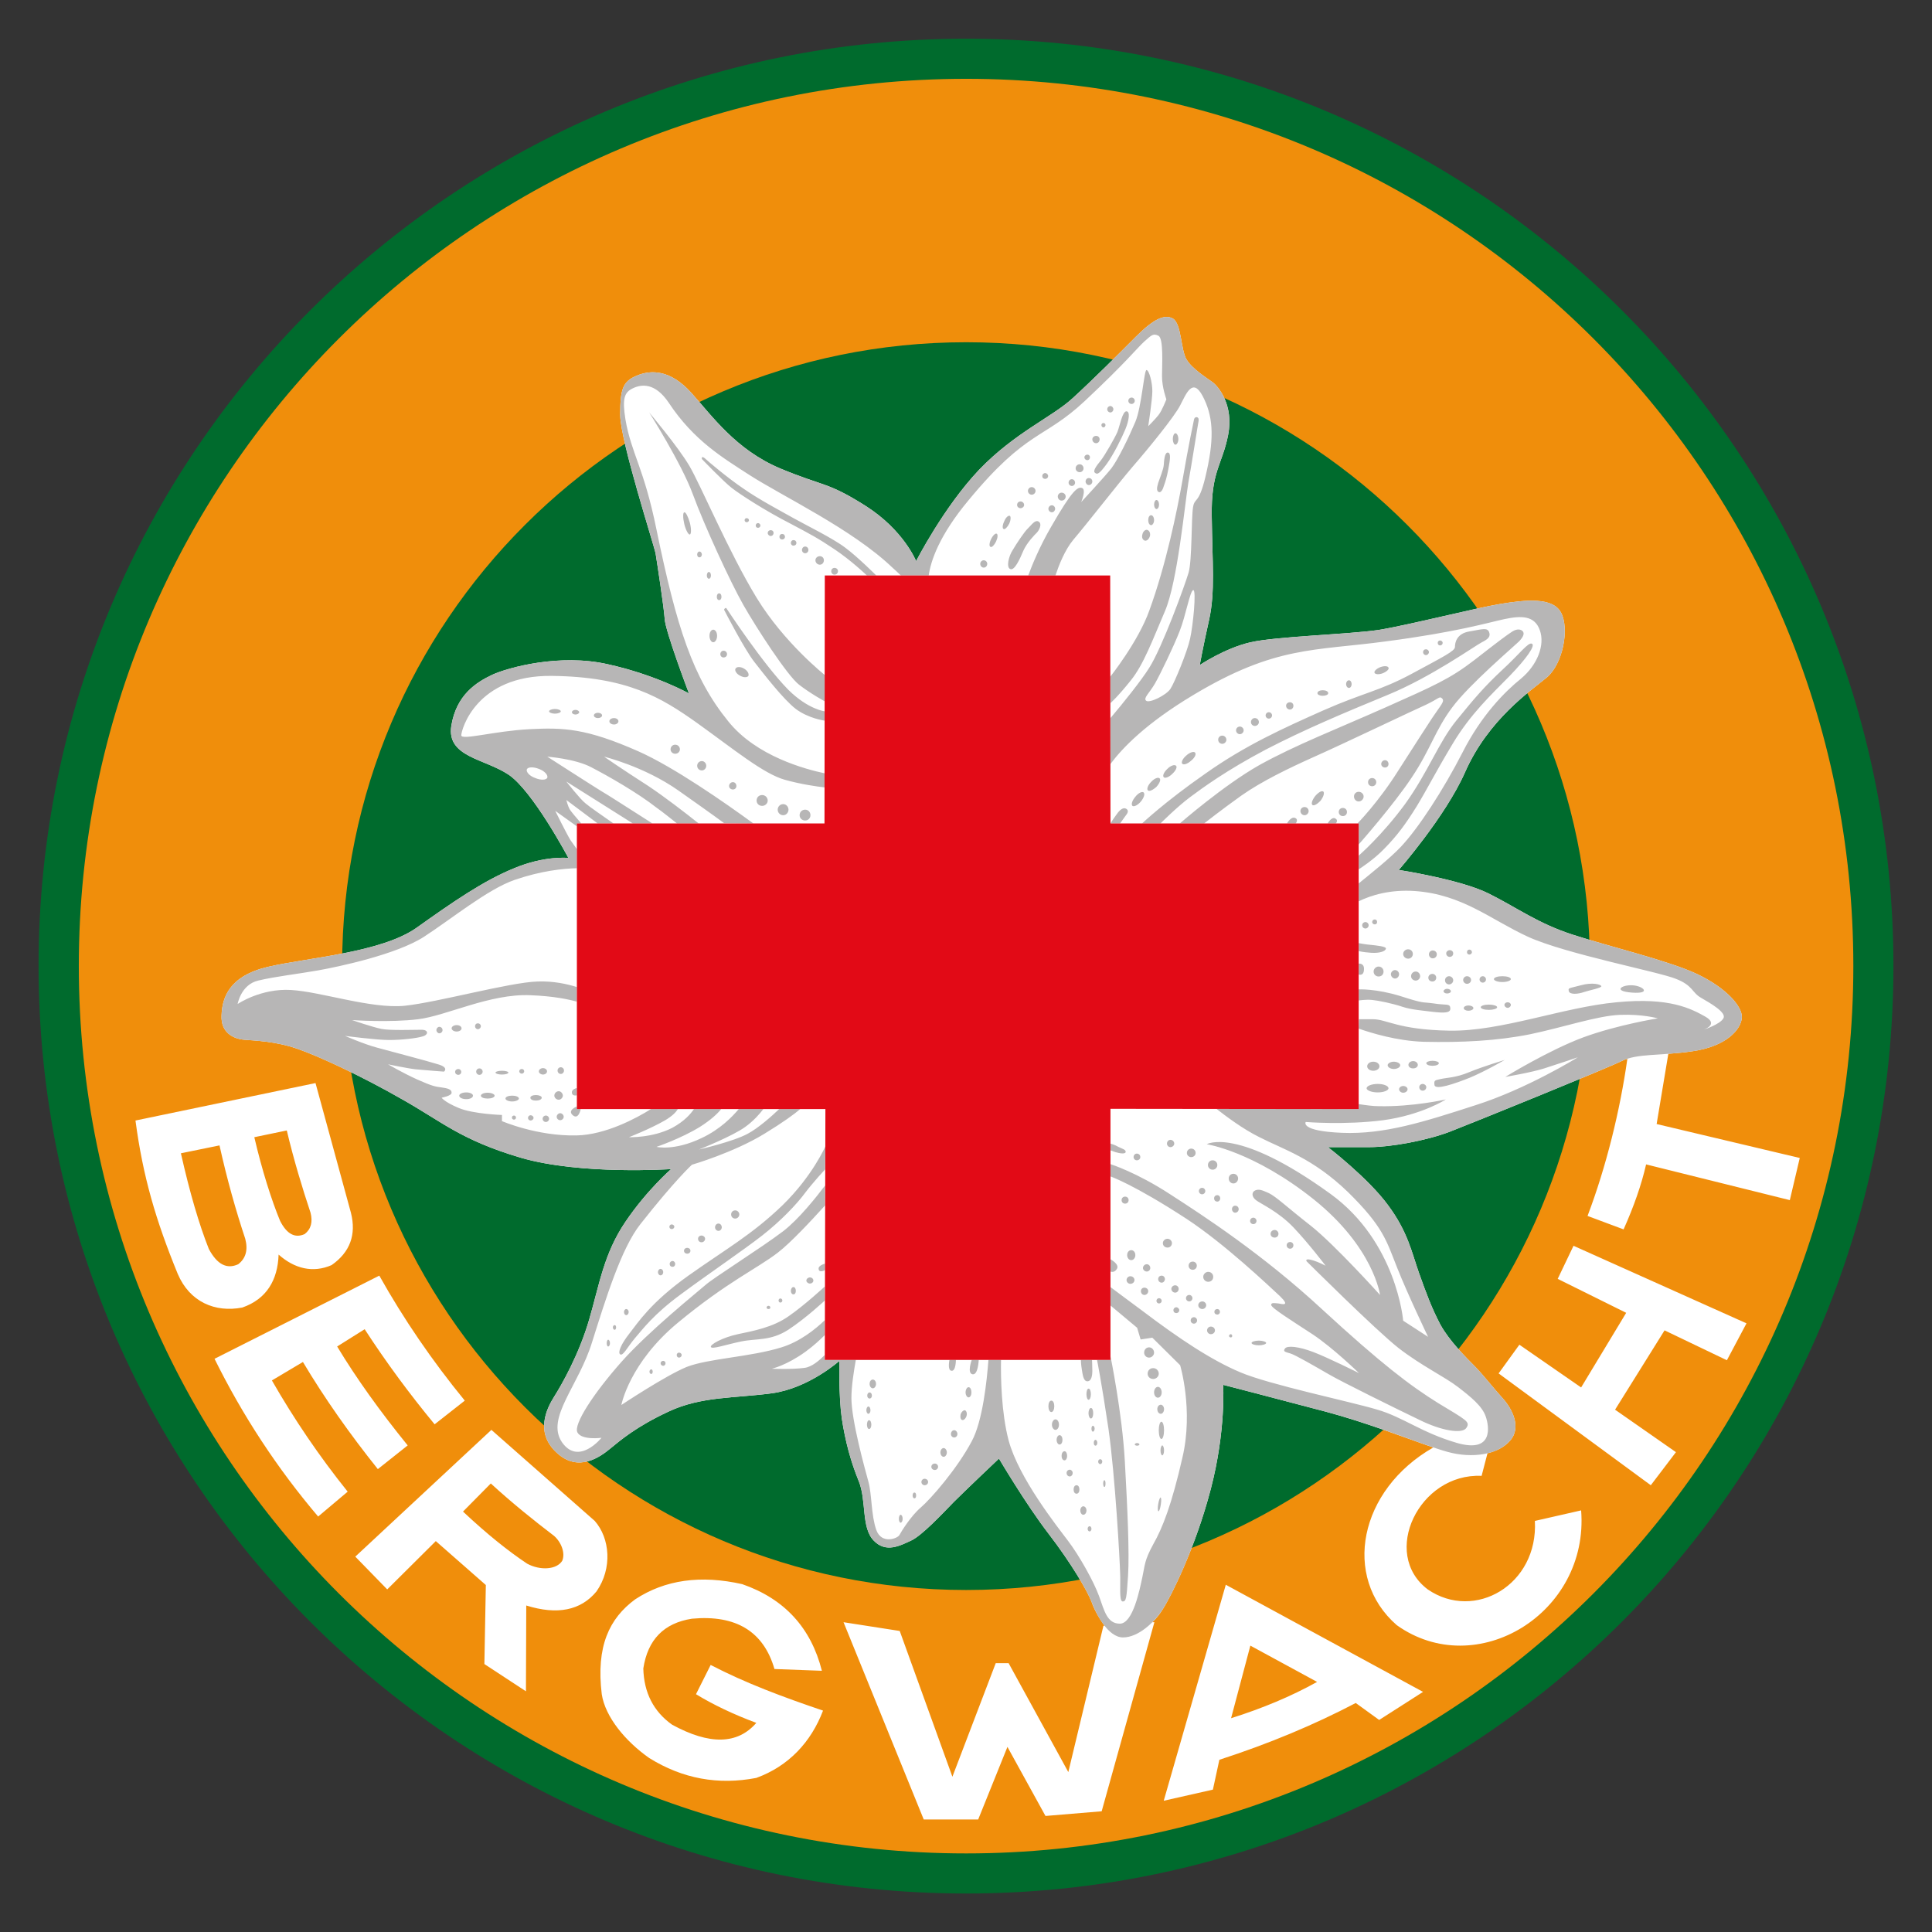 <svg width="49" height="49" viewBox="0 0 49 49" fill="none" xmlns="http://www.w3.org/2000/svg">
<rect x="0" y="0" width="49" height="49" fill="#333333" stroke="none"/>
<g clip-path="url(#clip0_3_225)">
<path d="M0.978 24.499C0.978 11.508 11.513 0.982 24.504 0.982C37.495 0.982 48.022 11.508 48.022 24.499C48.022 37.49 37.495 48.024 24.504 48.024C11.513 48.024 0.978 37.49 0.978 24.499Z" fill="#006B2D"/>
<path fill-rule="evenodd" clip-rule="evenodd" d="M1.999 24.499C1.999 12.072 12.077 1.999 24.504 1.999C36.931 1.999 47.005 12.072 47.005 24.499C47.005 36.926 36.931 47.007 24.504 47.007C12.077 47.007 1.999 36.926 1.999 24.499ZM8.677 24.499C8.677 15.762 15.767 8.68 24.504 8.68C33.242 8.68 40.324 15.762 40.324 24.499C40.324 33.237 33.242 40.326 24.504 40.326C15.767 40.326 8.677 33.237 8.677 24.499Z" fill="#F08E0B"/>
<path fill-rule="evenodd" clip-rule="evenodd" d="M42.313 26.726L42.016 28.508L45.646 29.369L45.394 30.438L41.749 29.532C41.63 30.052 41.437 30.601 41.178 31.18L40.264 30.839C40.739 29.584 41.088 28.166 41.274 26.852C41.222 26.867 41.17 26.89 41.126 26.912C40.717 27.112 37.369 28.471 36.775 28.701C36.174 28.931 35.268 29.094 34.734 29.094H33.68C33.68 29.094 34.704 29.881 35.202 30.564C35.706 31.24 35.803 31.759 35.989 32.286C36.174 32.806 36.315 33.185 36.53 33.593C36.753 34.001 37.184 34.432 37.392 34.64C37.599 34.847 37.882 35.211 38.112 35.464C38.342 35.716 38.602 36.199 38.297 36.54C38.163 36.696 37.963 36.8 37.726 36.859L37.577 37.431C35.989 37.357 35.009 39.406 36.211 40.311C37.399 41.128 39.017 40.193 38.928 38.574L40.101 38.307C40.309 40.92 37.444 42.657 35.424 41.217C34.029 39.999 34.467 37.787 36.352 36.711C35.677 36.481 34.66 36.08 33.605 35.798C32.343 35.464 31.022 35.122 31.022 35.122C31.022 35.122 31.096 36.273 30.71 37.758C30.324 39.242 29.708 40.475 29.493 40.809C29.426 40.92 29.337 41.039 29.226 41.143H29.278L27.941 45.938L26.516 46.057L25.551 44.305L24.809 46.146H23.428L21.394 41.143L22.819 41.365L24.155 45.062L25.254 42.182H25.581L27.095 44.944L27.986 41.232H28.016C27.867 41.039 27.741 40.794 27.689 40.638C27.585 40.356 27.162 39.636 26.59 38.893C26.019 38.151 25.336 36.993 25.336 36.993C25.336 36.993 24.497 37.787 24.192 38.092C23.896 38.396 23.383 38.945 23.109 39.072C22.834 39.198 22.47 39.398 22.159 39.072C21.839 38.745 21.98 38.054 21.78 37.565C21.579 37.075 21.438 36.555 21.349 35.968C21.268 35.382 21.29 34.514 21.29 34.514C21.29 34.514 20.511 35.211 19.575 35.337C18.632 35.464 17.786 35.412 16.962 35.798C16.131 36.184 15.73 36.533 15.477 36.74C15.225 36.948 14.668 37.357 14.119 36.844C13.562 36.332 13.866 35.724 14.052 35.427C14.245 35.122 14.683 34.358 14.943 33.467C15.203 32.576 15.314 31.797 15.863 30.987C16.405 30.186 17.021 29.651 17.021 29.651C17.021 29.651 14.735 29.807 13.206 29.362C11.677 28.909 11.209 28.448 10.192 27.877C9.182 27.298 8.084 26.786 7.542 26.6C6.992 26.407 6.45 26.392 6.191 26.37C5.931 26.348 5.597 26.199 5.619 25.754C5.634 25.301 5.812 24.752 6.799 24.521C7.779 24.291 9.672 24.165 10.57 23.527C11.469 22.888 12.255 22.339 13.042 22.02C13.822 21.693 14.416 21.76 14.416 21.76C14.416 21.76 13.51 20.052 12.894 19.644C12.278 19.236 11.328 19.199 11.446 18.412C11.573 17.625 12.077 17.306 12.486 17.113C12.894 16.927 14.2 16.571 15.411 16.846C16.628 17.113 17.474 17.588 17.474 17.588C17.474 17.588 16.873 16.007 16.858 15.695C16.836 15.383 16.665 14.27 16.628 14.04C16.583 13.809 15.73 11.174 15.73 10.521C15.73 9.86 15.796 9.674 16.153 9.526C16.509 9.378 16.999 9.37 17.534 9.964C18.068 10.558 18.662 11.404 19.783 11.879C20.904 12.347 20.978 12.213 21.951 12.829C22.923 13.446 23.235 14.232 23.235 14.232C23.235 14.232 23.925 12.874 24.831 11.916C25.744 10.966 26.694 10.573 27.206 10.098C27.719 9.63 28.387 8.962 28.817 8.531C29.248 8.101 29.53 7.96 29.745 8.078C29.968 8.205 29.946 8.88 30.094 9.118C30.235 9.355 30.606 9.585 30.747 9.689C30.896 9.793 31.297 10.268 31.148 11.033C31 11.79 30.71 11.946 30.733 13.111C30.747 14.27 30.822 15.012 30.666 15.717C30.51 16.415 30.428 16.868 30.428 16.868C30.428 16.868 31.067 16.437 31.72 16.289C32.381 16.14 34.222 16.088 34.964 15.977C35.706 15.858 37.421 15.42 38.06 15.316C38.698 15.212 39.388 15.138 39.596 15.546C39.804 15.955 39.641 16.831 39.233 17.18C38.824 17.521 37.748 18.241 37.154 19.592C36.657 20.713 35.476 22.064 35.476 22.064C35.476 22.064 37.028 22.302 37.748 22.658C38.468 23.015 39.002 23.423 39.908 23.712C40.821 24.009 42.328 24.366 43.048 24.707C43.768 25.049 44.199 25.524 44.177 25.813C44.154 26.11 43.791 26.533 42.944 26.659C42.714 26.697 42.499 26.711 42.313 26.726ZM41.868 37.669L38.008 34.833L38.535 34.105L40.101 35.189L41.244 33.296L39.507 32.435L39.908 31.596L44.295 33.563L43.798 34.499L42.217 33.741L40.962 35.753L42.506 36.83L41.868 37.669ZM6.45 28.842L7.274 28.671C7.445 29.399 7.675 30.156 7.876 30.757C7.935 30.987 7.891 31.173 7.727 31.299C7.482 31.41 7.274 31.299 7.104 30.965C6.888 30.445 6.643 29.673 6.45 28.842ZM4.588 29.25L5.567 29.05C5.76 29.918 5.983 30.705 6.22 31.418C6.294 31.7 6.235 31.915 6.042 32.064C5.753 32.197 5.508 32.071 5.297 31.678C5.049 31.054 4.812 30.245 4.588 29.25ZM3.436 28.419L8.002 27.469L8.9 30.757C9.041 31.314 8.878 31.759 8.41 32.086C7.935 32.294 7.467 32.175 7.066 31.819C7.044 32.465 6.762 32.947 6.146 33.162C5.456 33.296 4.811 33.021 4.508 32.309C3.951 30.95 3.624 29.837 3.436 28.419ZM20.845 42.375C20.57 41.284 19.894 40.549 18.825 40.178C17.771 39.94 16.866 40.066 16.108 40.564C15.455 41.046 15.114 41.751 15.262 42.969C15.351 43.548 15.863 44.164 16.465 44.587C17.311 45.114 18.217 45.278 19.182 45.092C19.998 44.795 20.57 44.186 20.874 43.385C19.865 43.043 18.907 42.687 18.024 42.227L17.652 42.969C18.09 43.236 18.603 43.481 19.182 43.696C18.706 44.246 17.994 44.261 17.044 43.741C16.576 43.407 16.331 42.932 16.316 42.316C16.427 41.588 16.836 41.165 17.549 41.054C18.669 40.95 19.367 41.38 19.642 42.33L20.845 42.375ZM12.463 36.265L15.084 38.574C15.47 39.012 15.537 39.777 15.128 40.363C14.728 40.846 14.134 40.965 13.347 40.719L13.339 42.895L12.285 42.204L12.322 40.2L11.053 39.086L9.821 40.311L9.011 39.48L12.463 36.265ZM11.743 38.337L12.448 37.624C12.998 38.129 13.547 38.567 14.052 38.953C14.238 39.116 14.341 39.391 14.26 39.584C14.119 39.814 13.696 39.836 13.369 39.658C12.901 39.346 12.367 38.923 11.743 38.337ZM36.092 42.91L34.979 43.622L34.385 43.192C33.338 43.741 32.188 44.223 30.926 44.632L30.762 45.389L29.515 45.671L31.089 40.193L36.092 42.91ZM33.405 42.657L31.712 41.737L31.223 43.578C32.024 43.325 32.752 43.021 33.405 42.657ZM5.441 34.462L9.62 32.353C10.236 33.452 10.956 34.506 11.788 35.523L11.023 36.124C10.392 35.36 9.798 34.558 9.249 33.712L8.551 34.15C9.034 34.952 9.635 35.79 10.34 36.659L9.583 37.26C8.87 36.369 8.232 35.464 7.683 34.543L6.896 35.011C7.453 35.983 8.091 36.926 8.818 37.832L8.069 38.463C7.029 37.238 6.153 35.902 5.441 34.462Z" fill="white"/>
<path fill-rule="evenodd" clip-rule="evenodd" d="M30.54 20.884C30.54 20.884 30.963 20.55 31.482 20.179C32.01 19.808 32.692 19.481 33.338 19.191C33.992 18.902 35.87 18.004 36.174 17.87C36.501 17.714 36.508 17.647 36.575 17.714C36.649 17.788 36.545 17.877 36.322 18.212C36.1 18.553 35.974 18.746 35.461 19.548C34.957 20.349 34.429 20.884 34.429 20.884H34.459V21.418C34.459 21.418 35.35 20.409 35.81 19.711C36.278 19.013 36.404 18.508 36.835 17.937C37.258 17.365 38.408 16.385 38.527 16.267C38.639 16.148 38.676 16.059 38.609 15.999C38.535 15.94 38.431 15.962 38.327 16.036C38.223 16.103 38 16.267 37.392 16.742C36.775 17.217 36.367 17.395 35.15 17.937C33.932 18.479 32.841 18.902 31.935 19.407C31.03 19.919 29.924 20.884 29.924 20.884H30.54ZM34.593 24.596C34.608 24.418 34.459 24.44 34.459 24.44V24.715C34.459 24.715 34.585 24.766 34.593 24.596ZM34.778 24.165C35.001 24.18 35.142 24.121 35.15 24.061C35.164 24.002 34.905 23.98 34.778 23.965C34.652 23.957 34.459 23.92 34.459 23.92V24.121C34.459 24.121 34.556 24.15 34.778 24.165ZM35.112 21.522C35.432 21.196 35.647 20.906 35.929 20.453C36.204 20 36.389 19.622 36.842 18.865C37.295 18.108 37.83 17.61 38.282 17.15C38.735 16.682 38.943 16.37 38.854 16.326C38.757 16.281 38.55 16.578 38.097 16.994C37.644 17.417 37.392 17.714 36.939 18.271C36.486 18.828 36.226 19.57 35.64 20.387C35.046 21.196 34.459 21.701 34.459 21.701V22.049C34.459 22.049 34.845 21.805 35.112 21.522ZM33.865 20.758C33.769 20.706 33.672 20.884 33.672 20.884H33.88C33.88 20.884 33.954 20.802 33.865 20.758ZM32.841 20.743C32.737 20.706 32.641 20.884 32.641 20.884H32.863C32.863 20.884 32.945 20.78 32.841 20.743ZM30.176 20.223C30.503 19.978 31.104 19.54 32.099 19.013C33.101 18.494 34.096 18.078 35.194 17.625C36.3 17.172 37.421 16.37 37.584 16.289C37.748 16.207 37.815 16.14 37.763 16.021C37.711 15.918 37.607 15.955 37.273 16.014C36.939 16.066 36.901 16.304 36.901 16.408C36.901 16.512 36.612 16.652 35.803 17.09C34.986 17.529 34.585 17.566 33.561 18.018C32.544 18.471 31.586 18.902 30.569 19.622C29.545 20.335 28.966 20.884 28.966 20.884H29.433C29.433 20.884 29.849 20.468 30.176 20.223ZM28.535 20.706C28.61 20.617 28.632 20.557 28.565 20.513C28.491 20.468 28.402 20.535 28.32 20.654C28.238 20.765 28.164 20.884 28.164 20.884H28.409C28.409 20.884 28.468 20.802 28.535 20.706ZM21.438 13.891C21.127 13.653 20.429 13.312 20.139 13.149C19.85 12.985 19.256 12.674 18.855 12.392C18.447 12.117 17.934 11.679 17.905 11.649C17.883 11.627 17.831 11.582 17.808 11.597C17.786 11.619 17.808 11.649 17.808 11.649C17.808 11.649 18.343 12.206 18.551 12.369C18.759 12.533 19.397 12.948 20.05 13.282C20.555 13.55 20.741 13.646 21.171 13.935C21.602 14.225 21.988 14.596 21.988 14.596H22.225C22.225 14.596 21.75 14.121 21.438 13.891ZM20.919 17.788V17.12C20.919 17.12 19.887 16.304 19.189 15.16C18.491 14.017 17.771 12.302 17.482 11.812C17.192 11.322 16.465 10.461 16.465 10.461C16.465 10.461 17.281 11.746 17.571 12.533C17.86 13.319 18.521 14.759 18.855 15.346C19.189 15.932 19.968 17.135 20.265 17.365C20.562 17.595 20.919 17.788 20.919 17.788ZM20.919 18.278V18.041C20.919 18.041 20.503 17.996 19.998 17.499C19.352 16.846 18.424 15.428 18.424 15.428C18.424 15.428 18.41 15.405 18.38 15.435C18.358 15.457 18.365 15.472 18.38 15.495C18.395 15.524 18.885 16.474 19.13 16.786C19.375 17.098 19.865 17.736 20.184 17.981C20.511 18.226 20.919 18.278 20.919 18.278ZM14.631 27.78V27.595C14.631 27.595 14.49 27.625 14.505 27.714C14.512 27.81 14.631 27.78 14.631 27.78ZM14.527 28.285C14.676 28.411 14.728 28.129 14.728 28.129H14.631V28.062C14.631 28.062 14.379 28.159 14.527 28.285ZM19.842 30.572C19.07 31.314 18.424 31.67 17.459 32.353C16.502 33.036 16.183 33.541 15.967 33.816C15.745 34.098 15.663 34.306 15.73 34.35C15.804 34.395 15.908 34.172 16.101 33.942C16.301 33.712 16.569 33.341 17.266 32.828C17.957 32.316 18.855 31.707 19.33 31.336C19.805 30.965 20.213 30.535 20.421 30.252C20.629 29.978 20.926 29.659 20.926 29.659L20.934 29.072C20.934 29.072 20.607 29.829 19.842 30.572ZM20.763 32.19C20.778 32.294 20.926 32.212 20.926 32.212V32.049C20.926 32.049 20.741 32.093 20.763 32.19ZM19.998 33.385C19.597 33.667 19.1 33.756 18.714 33.838C18.328 33.92 17.994 34.105 18.031 34.165C18.068 34.224 18.402 34.105 18.796 34.023C19.189 33.942 19.538 34.016 19.991 33.727C20.444 33.43 20.919 32.984 20.919 32.984V32.628C20.919 32.628 20.407 33.103 19.998 33.385ZM24.133 34.766C24.244 34.781 24.244 34.491 24.244 34.491H24.081C24.081 34.491 24.022 34.758 24.133 34.766ZM24.668 34.855C24.809 34.877 24.823 34.491 24.823 34.491H24.645C24.645 34.491 24.519 34.833 24.668 34.855ZM27.437 34.729C27.459 34.855 27.474 35.033 27.578 35.033C27.682 35.033 27.704 34.885 27.704 34.766C27.704 34.654 27.696 34.491 27.696 34.491H27.414C27.414 34.491 27.414 34.595 27.437 34.729ZM28.112 36.228C28.283 37.423 28.402 39.591 28.409 39.895C28.424 40.193 28.379 40.601 28.468 40.616C28.565 40.623 28.572 40.541 28.61 39.962C28.647 39.383 28.595 38.255 28.528 37.052C28.461 35.842 28.164 34.395 28.164 34.395V34.491H27.823C27.823 34.491 27.934 35.033 28.112 36.228ZM30.094 30.913C31.067 31.552 32.18 32.613 32.462 32.873C32.737 33.14 32.514 33.073 32.425 33.059C32.329 33.051 32.24 33.029 32.24 33.096C32.24 33.17 32.752 33.489 33.286 33.838C33.813 34.187 34.467 34.825 34.467 34.825C34.467 34.825 33.68 34.432 33.309 34.291C32.937 34.15 32.648 34.12 32.589 34.202C32.529 34.283 32.611 34.291 32.73 34.328C32.841 34.358 33.353 34.654 33.687 34.847C34.029 35.048 35.417 35.731 35.989 36.006C36.553 36.288 37.087 36.377 37.191 36.214C37.295 36.058 37.191 36.02 36.471 35.583C35.766 35.145 35.023 34.58 33.524 33.2C32.032 31.819 30.54 30.846 29.678 30.29C28.825 29.733 28.164 29.525 28.164 29.525V29.837C28.164 29.837 28.75 30.037 30.094 30.913ZM28.29 29.221C28.416 29.258 28.55 29.273 28.55 29.213C28.55 29.154 28.468 29.139 28.364 29.087C28.261 29.027 28.164 29.005 28.164 29.005V29.176C28.164 29.176 28.172 29.176 28.29 29.221ZM28.676 17.261C29.003 16.86 29.233 16.229 29.545 15.502C29.864 14.767 30.05 12.777 30.139 12.243C30.235 11.709 30.391 10.699 30.399 10.677C30.399 10.654 30.413 10.595 30.354 10.58C30.287 10.573 30.28 10.654 30.28 10.654C30.28 10.654 30.139 11.315 29.99 12.184C29.849 12.978 29.575 14.314 29.151 15.48C28.869 16.274 28.157 17.165 28.157 17.165L28.164 17.833C28.164 17.833 28.35 17.67 28.676 17.261ZM28.327 32.182C28.402 32.064 28.164 31.938 28.164 31.938V32.249C28.164 32.249 28.261 32.294 28.327 32.182ZM20.28 20.676C20.28 20.594 20.34 20.535 20.421 20.535C20.496 20.535 20.555 20.594 20.555 20.676C20.555 20.75 20.496 20.81 20.421 20.81C20.34 20.81 20.28 20.75 20.28 20.676ZM19.724 20.535C19.724 20.461 19.783 20.394 19.865 20.394C19.939 20.394 19.998 20.461 19.998 20.535C19.998 20.609 19.939 20.676 19.865 20.676C19.783 20.676 19.724 20.609 19.724 20.535ZM19.189 20.305C19.189 20.223 19.248 20.164 19.33 20.164C19.404 20.164 19.471 20.223 19.471 20.305C19.471 20.379 19.404 20.439 19.33 20.439C19.248 20.439 19.189 20.379 19.189 20.305ZM18.491 19.934C18.491 19.882 18.536 19.837 18.588 19.837C18.64 19.837 18.677 19.882 18.677 19.934C18.677 19.986 18.64 20.023 18.588 20.023C18.536 20.023 18.491 19.986 18.491 19.934ZM17.682 19.422C17.682 19.355 17.734 19.303 17.801 19.303C17.86 19.303 17.912 19.355 17.912 19.422C17.912 19.488 17.86 19.54 17.801 19.54C17.734 19.54 17.682 19.488 17.682 19.422ZM17.007 19.006C17.007 18.939 17.058 18.887 17.125 18.887C17.192 18.887 17.244 18.939 17.244 19.006C17.244 19.065 17.192 19.117 17.125 19.117C17.058 19.117 17.007 19.065 17.007 19.006ZM15.455 18.293C15.455 18.249 15.507 18.212 15.574 18.212C15.633 18.212 15.685 18.249 15.685 18.293C15.685 18.338 15.633 18.375 15.574 18.375C15.507 18.375 15.455 18.338 15.455 18.293ZM15.062 18.145C15.062 18.108 15.106 18.078 15.165 18.078C15.225 18.078 15.27 18.108 15.27 18.145C15.27 18.182 15.225 18.212 15.165 18.212C15.106 18.212 15.062 18.182 15.062 18.145ZM14.505 18.063C14.505 18.033 14.542 18.004 14.594 18.004C14.646 18.004 14.69 18.033 14.69 18.063C14.69 18.093 14.646 18.122 14.594 18.122C14.542 18.122 14.505 18.093 14.505 18.063ZM13.926 18.041C13.926 18.011 13.993 17.981 14.074 17.981C14.156 17.981 14.223 18.011 14.223 18.041C14.223 18.07 14.156 18.1 14.074 18.1C13.993 18.1 13.926 18.07 13.926 18.041ZM13.362 19.511C13.391 19.451 13.525 19.444 13.673 19.503C13.815 19.555 13.903 19.659 13.881 19.726C13.852 19.785 13.718 19.793 13.577 19.733C13.428 19.681 13.339 19.577 13.362 19.511ZM14.416 21.76C14.416 21.76 13.51 20.052 12.894 19.644C12.278 19.236 11.328 19.199 11.446 18.412C11.573 17.625 12.077 17.306 12.486 17.113C12.894 16.927 14.2 16.571 15.411 16.846C16.628 17.113 17.474 17.588 17.474 17.588C17.474 17.588 16.873 16.007 16.858 15.695C16.836 15.383 16.665 14.27 16.628 14.04C16.583 13.809 15.73 11.174 15.73 10.521C15.73 9.86 15.796 9.674 16.153 9.526C16.509 9.378 16.999 9.37 17.534 9.964C18.068 10.558 18.662 11.404 19.783 11.879C20.904 12.347 20.978 12.213 21.951 12.829C22.923 13.446 23.235 14.232 23.235 14.232C23.235 14.232 23.925 12.874 24.831 11.916C25.744 10.966 26.694 10.573 27.206 10.098C27.719 9.63 28.387 8.962 28.817 8.531C29.248 8.101 29.53 7.96 29.745 8.078C29.968 8.205 29.946 8.88 30.094 9.118C30.235 9.355 30.606 9.585 30.747 9.689C30.896 9.793 31.297 10.268 31.148 11.033C31 11.79 30.71 11.946 30.733 13.111C30.747 14.27 30.822 15.012 30.666 15.717C30.51 16.415 30.428 16.868 30.428 16.868C30.428 16.868 31.067 16.437 31.72 16.289C32.381 16.14 34.222 16.088 34.964 15.977C35.706 15.858 37.421 15.42 38.06 15.316C38.698 15.212 39.388 15.138 39.596 15.546C39.804 15.955 39.641 16.831 39.233 17.18C38.824 17.521 37.748 18.241 37.154 19.592C36.657 20.713 35.476 22.064 35.476 22.064C35.476 22.064 37.028 22.302 37.748 22.658C38.468 23.015 39.002 23.423 39.908 23.712C40.821 24.009 42.328 24.366 43.048 24.707C43.768 25.049 44.199 25.524 44.177 25.813C44.154 26.11 43.791 26.533 42.944 26.659C42.098 26.786 41.526 26.711 41.126 26.912C40.717 27.112 37.369 28.471 36.775 28.701C36.174 28.931 35.268 29.094 34.734 29.094H33.68C33.68 29.094 34.704 29.881 35.202 30.564C35.706 31.24 35.803 31.759 35.989 32.286C36.174 32.806 36.315 33.185 36.53 33.593C36.753 34.001 37.184 34.432 37.392 34.64C37.599 34.847 37.881 35.211 38.112 35.464C38.342 35.716 38.602 36.199 38.297 36.54C38 36.889 37.347 37 36.709 36.822C36.07 36.644 34.875 36.132 33.605 35.798C32.343 35.464 31.022 35.122 31.022 35.122C31.022 35.122 31.096 36.273 30.71 37.758C30.324 39.242 29.708 40.475 29.493 40.809C29.285 41.143 28.869 41.529 28.483 41.529C28.097 41.529 27.793 40.92 27.689 40.638C27.585 40.356 27.162 39.636 26.59 38.893C26.019 38.151 25.336 36.993 25.336 36.993C25.336 36.993 24.497 37.787 24.192 38.092C23.896 38.396 23.383 38.945 23.109 39.072C22.834 39.198 22.47 39.398 22.159 39.072C21.839 38.745 21.98 38.054 21.78 37.565C21.579 37.075 21.438 36.555 21.349 35.968C21.268 35.382 21.29 34.514 21.29 34.514C21.29 34.514 20.511 35.211 19.575 35.337C18.632 35.464 17.786 35.412 16.962 35.798C16.131 36.184 15.73 36.533 15.477 36.74C15.225 36.948 14.668 37.357 14.119 36.844C13.562 36.332 13.866 35.724 14.052 35.427C14.245 35.122 14.683 34.358 14.943 33.467C15.203 32.576 15.314 31.797 15.863 30.987C16.405 30.186 17.021 29.651 17.021 29.651C17.021 29.651 14.735 29.807 13.206 29.362C11.677 28.909 11.209 28.448 10.192 27.877C9.182 27.298 8.084 26.786 7.542 26.6C6.992 26.407 6.45 26.392 6.191 26.37C5.931 26.348 5.597 26.199 5.619 25.754C5.634 25.301 5.812 24.752 6.799 24.521C7.779 24.291 9.672 24.165 10.57 23.527C11.469 22.888 12.255 22.339 13.042 22.02C13.822 21.693 14.416 21.76 14.416 21.76ZM25.388 34.491H25.069C25.031 34.996 24.927 36.035 24.645 36.555C24.274 37.253 23.613 38.01 23.354 38.233C23.101 38.448 22.856 38.849 22.812 38.931C22.767 39.02 22.359 39.175 22.225 38.804C22.092 38.426 22.114 37.899 22.025 37.579C21.936 37.253 21.594 36.028 21.594 35.456C21.594 35.159 21.654 34.781 21.706 34.491H20.919V34.365C20.785 34.499 20.592 34.669 20.407 34.692C20.087 34.736 19.575 34.714 19.575 34.714C19.575 34.714 19.946 34.632 20.429 34.283C20.651 34.12 20.807 33.972 20.919 33.86V33.482C20.674 33.719 20.28 34.031 19.82 34.172C19.033 34.417 17.964 34.454 17.415 34.669C16.873 34.892 15.759 35.634 15.759 35.634C15.759 35.634 15.96 34.565 17.2 33.541C18.447 32.509 19.226 32.16 19.731 31.767C20.05 31.522 20.577 30.958 20.926 30.572V30.067C20.696 30.371 20.258 30.921 19.865 31.225C19.3 31.655 18.076 32.42 17.883 32.598C17.682 32.776 16.457 33.756 15.759 34.543C15.062 35.33 14.534 36.132 14.646 36.332C14.757 36.533 15.255 36.466 15.255 36.466C15.255 36.466 14.676 37.186 14.252 36.577C13.837 35.961 14.676 35.152 15.017 34.038C15.366 32.932 15.759 31.655 16.242 31.047C17.118 29.933 17.549 29.54 17.549 29.54C17.549 29.54 18.603 29.235 19.39 28.753C19.865 28.463 20.147 28.256 20.295 28.129H19.761C19.59 28.293 19.234 28.612 18.966 28.753C18.603 28.953 17.727 29.154 17.727 29.154C17.727 29.154 18.573 28.82 18.9 28.582C19.107 28.434 19.271 28.248 19.36 28.129H18.736C18.58 28.315 18.269 28.642 17.794 28.864C17.096 29.198 16.65 29.087 16.65 29.087C16.65 29.087 17.266 28.879 17.749 28.582C18.031 28.404 18.202 28.241 18.291 28.129H17.6C17.519 28.248 17.363 28.434 17.051 28.604C16.546 28.864 15.952 28.842 15.952 28.842C15.952 28.842 16.502 28.627 16.873 28.411C17.058 28.3 17.148 28.203 17.192 28.129H16.509C16.145 28.359 15.358 28.782 14.624 28.797C13.621 28.82 12.731 28.434 12.731 28.434V28.278C12.731 28.278 12.003 28.256 11.632 28.1C11.261 27.944 11.201 27.84 11.201 27.84C11.201 27.84 11.454 27.795 11.454 27.714C11.454 27.625 11.35 27.602 11.201 27.58C11.046 27.558 10.986 27.558 10.585 27.38C10.192 27.201 9.843 26.994 9.843 26.994C9.843 26.994 10.333 27.097 10.541 27.12C10.756 27.142 11.261 27.179 11.261 27.179C11.261 27.179 11.394 27.075 11.112 26.994C10.823 26.904 9.887 26.659 9.561 26.57C9.227 26.481 8.752 26.273 8.752 26.273C8.752 26.273 9.546 26.377 9.865 26.377C10.192 26.377 10.563 26.333 10.711 26.288C10.867 26.251 10.882 26.117 10.689 26.117C10.504 26.117 9.887 26.14 9.672 26.095C9.449 26.051 8.93 25.872 8.93 25.872C8.93 25.872 9.887 25.939 10.607 25.85C11.328 25.761 12.426 25.197 13.451 25.241C14.045 25.264 14.423 25.346 14.631 25.405V25.034C14.393 24.959 14.037 24.878 13.636 24.893C12.916 24.915 11.112 25.42 10.259 25.509C9.405 25.59 8.143 25.152 7.378 25.108C6.614 25.063 6.027 25.464 6.027 25.464C6.027 25.464 6.109 24.974 6.547 24.87C6.977 24.766 7.571 24.7 8.076 24.61C8.573 24.521 10.058 24.21 10.756 23.757C11.454 23.304 12.367 22.554 13.05 22.317C13.718 22.087 14.282 22.027 14.631 22.02V21.537C14.564 21.441 14.505 21.359 14.468 21.307C14.364 21.136 14.082 20.565 14.082 20.565L14.631 20.958V20.884H14.742C14.601 20.721 14.468 20.565 14.445 20.52C14.401 20.439 14.364 20.29 14.364 20.29L15.158 20.884H15.559C15.292 20.698 14.928 20.446 14.846 20.372C14.713 20.268 14.364 19.822 14.364 19.822L16.049 20.884H16.546C16.101 20.602 15.366 20.127 15.255 20.067C15.106 19.978 13.881 19.191 13.881 19.191C13.881 19.191 14.586 19.243 14.995 19.459C15.411 19.674 16.168 20.105 16.65 20.483C16.828 20.609 17.007 20.758 17.17 20.884H17.719C17.355 20.594 16.843 20.201 16.442 19.934C15.737 19.481 15.321 19.191 15.321 19.191C15.321 19.191 16.331 19.436 17.2 20.045C17.63 20.349 18.053 20.646 18.365 20.877L19.107 20.884C18.372 20.349 17.096 19.459 16.197 19.058C14.869 18.471 14.297 18.449 13.428 18.494C12.553 18.538 11.699 18.783 11.699 18.649C11.699 18.516 12.07 17.12 13.993 17.142C15.908 17.165 16.762 17.684 17.682 18.338C18.603 18.998 19.367 19.629 19.909 19.778C20.303 19.889 20.718 19.949 20.919 19.971V19.614C20.436 19.511 19.182 19.184 18.469 18.293C17.571 17.187 17.163 15.918 16.65 13.431C16.331 11.857 16.012 11.508 15.863 10.639C15.782 10.127 15.826 9.957 16.041 9.853C16.264 9.741 16.613 9.697 16.962 10.216C17.6 11.181 18.35 11.619 18.989 12.035C19.865 12.599 21.609 13.416 22.634 14.396C22.715 14.47 22.79 14.537 22.849 14.596H23.554C23.606 14.225 23.821 13.579 24.564 12.688C26.048 10.892 26.464 11.152 27.511 10.172C28.55 9.199 28.825 8.843 29.018 8.665C29.211 8.494 29.248 8.45 29.381 8.516C29.515 8.583 29.471 9.259 29.471 9.541C29.471 9.83 29.582 10.127 29.582 10.127C29.582 10.127 29.471 10.417 29.381 10.528C29.293 10.639 29.122 10.81 29.122 10.81C29.122 10.81 29.226 10.135 29.226 9.919C29.226 9.697 29.144 9.385 29.077 9.385C29.018 9.385 28.951 10.335 28.795 10.699C28.639 11.07 28.357 11.656 28.186 11.879C28.008 12.102 27.422 12.733 27.422 12.733C27.422 12.733 27.555 12.421 27.444 12.377C27.333 12.339 27.199 12.421 26.657 13.364C26.36 13.876 26.175 14.336 26.078 14.596H26.768C26.858 14.329 27.006 13.95 27.221 13.691C27.593 13.253 28.335 12.295 28.728 11.835C29.122 11.382 29.782 10.573 29.931 10.283C30.079 10.001 30.243 9.556 30.503 10.046C30.755 10.528 30.807 11.048 30.606 11.946C30.413 12.844 30.302 12.585 30.258 12.867C30.213 13.141 30.235 14.21 30.146 14.522C30.057 14.826 29.478 16.422 29.144 16.942C28.944 17.261 28.491 17.826 28.164 18.212V19.377C28.461 18.976 29.062 18.345 30.28 17.618C32.351 16.378 33.331 16.512 35.15 16.267C36.961 16.029 37.74 15.791 38.156 15.702C38.579 15.613 38.921 15.606 39.054 15.984C39.188 16.356 38.995 16.86 38.579 17.209C38.156 17.551 37.57 18.145 37.095 19.08C36.612 20.023 35.974 21.01 35.521 21.485C35.246 21.775 34.778 22.146 34.459 22.406V22.859C34.764 22.71 35.246 22.554 35.892 22.599C37.095 22.688 37.8 23.319 38.75 23.757C39.708 24.195 42.076 24.648 42.506 24.826C42.944 24.997 42.907 25.175 43.145 25.308C43.375 25.442 43.798 25.68 43.709 25.828C43.62 25.984 43.204 26.117 43.204 26.117C43.204 26.117 43.605 25.984 43.249 25.783C42.9 25.59 42.358 25.286 40.999 25.42C39.641 25.546 38.075 26.162 36.761 26.14C35.454 26.117 35.172 25.85 34.823 25.85H34.467L34.459 26.088C34.778 26.199 35.424 26.4 36.107 26.422C37.072 26.444 37.971 26.4 38.817 26.229C39.663 26.051 40.517 25.761 41.088 25.739C41.66 25.717 42.046 25.828 42.046 25.828C42.046 25.828 41.022 25.991 40.153 26.311C39.277 26.637 38.178 27.313 38.178 27.313C38.178 27.313 38.839 27.201 39.166 27.097C39.492 26.994 40.019 26.815 40.019 26.815C40.019 26.815 38.728 27.617 37.414 28.033C36.107 28.456 35.105 28.775 34.036 28.731C32.96 28.686 33.116 28.456 33.116 28.456C33.116 28.456 34.103 28.538 35.083 28.411C36.063 28.278 36.671 27.884 36.671 27.884C36.671 27.884 35.825 28.077 34.957 28.055C34.83 28.055 34.66 28.033 34.459 28.003V28.129L30.851 28.122C31.089 28.307 31.52 28.634 31.943 28.842C32.551 29.154 33.294 29.369 34.192 30.238C35.083 31.113 35.164 31.47 35.432 32.145C35.699 32.821 36.219 33.905 36.219 33.905L35.588 33.496C35.588 33.496 35.424 31.5 33.747 30.282C31.371 28.56 30.606 29.02 30.606 29.02C30.606 29.02 31.787 29.198 33.316 30.416C34.845 31.641 35.001 32.843 35.001 32.843C35.001 32.843 33.858 31.574 33.249 31.091C32.641 30.616 32.366 30.349 32.18 30.26C31.987 30.171 31.92 30.156 31.831 30.193C31.742 30.238 31.742 30.349 31.854 30.438C31.965 30.527 32.425 30.727 32.811 31.136C33.205 31.552 33.62 32.101 33.62 32.101C33.316 31.945 33.086 31.893 33.138 31.989C33.138 31.989 34.89 33.734 35.476 34.194C36.063 34.647 36.649 34.922 36.983 35.182C37.31 35.434 37.592 35.664 37.681 35.924C37.77 36.176 37.881 36.859 36.961 36.599C36.04 36.332 35.588 35.939 34.912 35.746C34.236 35.545 32.18 35.115 31.453 34.803C30.733 34.499 29.931 33.972 28.951 33.229C28.602 32.969 28.35 32.784 28.164 32.643V33.11L28.84 33.675L28.929 33.972L29.226 33.927L29.931 34.625C29.931 34.625 30.272 35.761 29.99 36.963C29.716 38.166 29.485 38.752 29.248 39.168C29.018 39.591 29.04 39.695 28.973 39.999C28.906 40.311 28.736 41.18 28.402 41.18C28.075 41.18 28.008 40.846 27.875 40.482C27.741 40.111 27.37 39.45 27.088 39.079C26.813 38.715 25.84 37.49 25.581 36.533C25.395 35.827 25.38 34.929 25.388 34.491ZM18.655 16.957C18.684 16.905 18.781 16.905 18.87 16.957C18.959 17.009 19.003 17.09 18.981 17.142C18.951 17.187 18.855 17.187 18.766 17.135C18.677 17.09 18.625 17.001 18.655 16.957ZM18.269 16.593C18.269 16.541 18.306 16.504 18.35 16.504C18.402 16.504 18.439 16.541 18.439 16.593C18.439 16.638 18.402 16.675 18.35 16.675C18.306 16.675 18.269 16.638 18.269 16.593ZM17.994 16.125C17.994 16.036 18.038 15.97 18.09 15.97C18.142 15.97 18.187 16.036 18.187 16.125C18.187 16.215 18.142 16.289 18.09 16.289C18.038 16.289 17.994 16.215 17.994 16.125ZM18.18 15.138C18.18 15.086 18.202 15.049 18.239 15.049C18.276 15.049 18.298 15.086 18.298 15.138C18.298 15.183 18.276 15.22 18.239 15.22C18.202 15.22 18.18 15.183 18.18 15.138ZM17.927 14.596C17.927 14.544 17.949 14.507 17.979 14.507C18.009 14.507 18.031 14.544 18.031 14.596C18.031 14.641 18.009 14.678 17.979 14.678C17.949 14.678 17.927 14.641 17.927 14.596ZM17.682 14.062C17.682 14.025 17.704 13.988 17.741 13.988C17.771 13.988 17.801 14.025 17.801 14.062C17.801 14.106 17.771 14.136 17.741 14.136C17.704 14.136 17.682 14.106 17.682 14.062ZM17.355 13.29C17.318 13.134 17.318 13 17.355 12.993C17.393 12.985 17.452 13.104 17.497 13.26C17.534 13.409 17.534 13.542 17.497 13.557C17.459 13.564 17.393 13.446 17.355 13.29ZM18.885 13.193C18.885 13.164 18.907 13.141 18.937 13.141C18.966 13.141 18.996 13.164 18.996 13.193C18.996 13.223 18.966 13.245 18.937 13.245C18.907 13.245 18.885 13.223 18.885 13.193ZM19.167 13.327C19.167 13.297 19.189 13.267 19.226 13.267C19.256 13.267 19.286 13.297 19.286 13.327C19.286 13.364 19.256 13.386 19.226 13.386C19.189 13.386 19.167 13.364 19.167 13.327ZM19.471 13.52C19.471 13.475 19.508 13.446 19.545 13.446C19.59 13.446 19.62 13.475 19.62 13.52C19.62 13.557 19.59 13.594 19.545 13.594C19.508 13.594 19.471 13.557 19.471 13.52ZM19.768 13.616C19.768 13.572 19.798 13.542 19.835 13.542C19.88 13.542 19.909 13.572 19.909 13.616C19.909 13.653 19.88 13.683 19.835 13.683C19.798 13.683 19.768 13.653 19.768 13.616ZM20.058 13.772C20.058 13.728 20.087 13.698 20.124 13.698C20.169 13.698 20.199 13.728 20.199 13.772C20.199 13.809 20.169 13.839 20.124 13.839C20.087 13.839 20.058 13.809 20.058 13.772ZM20.34 13.95C20.34 13.898 20.377 13.861 20.421 13.861C20.466 13.861 20.503 13.898 20.503 13.95C20.503 13.995 20.466 14.032 20.421 14.032C20.377 14.032 20.34 13.995 20.34 13.95ZM20.681 14.21C20.681 14.151 20.733 14.106 20.793 14.106C20.852 14.106 20.896 14.151 20.896 14.21C20.896 14.27 20.852 14.322 20.793 14.322C20.733 14.322 20.681 14.27 20.681 14.21ZM21.082 14.485C21.082 14.44 21.119 14.403 21.164 14.403C21.216 14.403 21.253 14.44 21.253 14.485C21.253 14.537 21.216 14.574 21.164 14.574C21.119 14.574 21.082 14.537 21.082 14.485ZM24.861 14.299C24.861 14.255 24.898 14.21 24.95 14.21C25.002 14.21 25.039 14.255 25.039 14.299C25.039 14.351 25.002 14.396 24.95 14.396C24.898 14.396 24.861 14.351 24.861 14.299ZM25.135 13.676C25.18 13.579 25.247 13.52 25.276 13.535C25.314 13.55 25.306 13.639 25.262 13.735C25.217 13.824 25.158 13.891 25.12 13.869C25.083 13.854 25.091 13.765 25.135 13.676ZM25.469 13.223C25.506 13.126 25.573 13.067 25.61 13.082C25.64 13.097 25.64 13.186 25.596 13.282C25.551 13.371 25.484 13.438 25.454 13.416C25.417 13.401 25.425 13.312 25.469 13.223ZM25.796 12.807C25.796 12.755 25.833 12.718 25.885 12.718C25.93 12.718 25.974 12.755 25.974 12.807C25.974 12.852 25.93 12.889 25.885 12.889C25.833 12.889 25.796 12.852 25.796 12.807ZM26.071 12.451C26.071 12.399 26.115 12.354 26.167 12.354C26.219 12.354 26.264 12.399 26.264 12.451C26.264 12.503 26.219 12.547 26.167 12.547C26.115 12.547 26.071 12.503 26.071 12.451ZM26.434 12.072C26.434 12.035 26.464 11.998 26.509 11.998C26.546 11.998 26.583 12.035 26.583 12.072C26.583 12.117 26.546 12.146 26.509 12.146C26.464 12.146 26.434 12.117 26.434 12.072ZM28.082 10.38C28.082 10.335 28.119 10.298 28.164 10.298C28.201 10.298 28.238 10.335 28.238 10.38C28.238 10.424 28.201 10.461 28.164 10.461C28.119 10.461 28.082 10.424 28.082 10.38ZM27.934 10.781C27.934 10.751 27.956 10.729 27.986 10.729C28.016 10.729 28.038 10.751 28.038 10.781C28.038 10.81 28.016 10.84 27.986 10.84C27.956 10.84 27.934 10.81 27.934 10.781ZM27.704 11.144C27.704 11.092 27.748 11.055 27.8 11.055C27.852 11.055 27.889 11.092 27.889 11.144C27.889 11.196 27.852 11.241 27.8 11.241C27.748 11.241 27.704 11.196 27.704 11.144ZM27.503 11.597C27.503 11.56 27.541 11.53 27.578 11.53C27.615 11.53 27.644 11.56 27.644 11.597C27.644 11.642 27.615 11.671 27.578 11.671C27.541 11.671 27.503 11.642 27.503 11.597ZM27.281 11.879C27.281 11.82 27.325 11.775 27.385 11.775C27.437 11.775 27.481 11.82 27.481 11.879C27.481 11.931 27.437 11.976 27.385 11.976C27.325 11.976 27.281 11.931 27.281 11.879ZM27.102 12.243C27.102 12.191 27.14 12.154 27.184 12.154C27.229 12.154 27.266 12.191 27.266 12.243C27.266 12.287 27.229 12.325 27.184 12.325C27.14 12.325 27.102 12.287 27.102 12.243ZM26.828 12.592C26.828 12.54 26.872 12.495 26.924 12.495C26.984 12.495 27.028 12.54 27.028 12.592C27.028 12.651 26.984 12.696 26.924 12.696C26.872 12.696 26.828 12.651 26.828 12.592ZM26.59 12.904C26.59 12.859 26.627 12.815 26.679 12.815C26.724 12.815 26.761 12.859 26.761 12.904C26.761 12.948 26.724 12.993 26.679 12.993C26.627 12.993 26.59 12.948 26.59 12.904ZM26.345 13.23C26.434 13.29 26.36 13.438 26.301 13.505C26.241 13.564 26.048 13.757 25.952 13.973C25.863 14.188 25.729 14.477 25.625 14.433C25.514 14.396 25.581 14.106 25.685 13.95C25.781 13.787 25.982 13.483 26.071 13.401C26.16 13.319 26.249 13.171 26.345 13.23ZM28.572 10.432C28.669 10.439 28.632 10.669 28.543 10.884C28.454 11.1 28.246 11.523 28.068 11.768C27.882 12.02 27.83 12.043 27.771 11.991C27.711 11.946 27.808 11.812 27.919 11.679C28.023 11.545 28.275 11.107 28.342 10.951C28.402 10.795 28.468 10.424 28.572 10.432ZM29.619 11.478C29.701 11.486 29.678 11.649 29.634 11.887C29.589 12.124 29.56 12.206 29.523 12.31C29.493 12.421 29.441 12.503 29.389 12.48C29.33 12.451 29.337 12.377 29.374 12.25C29.419 12.117 29.508 11.902 29.515 11.798C29.523 11.686 29.537 11.471 29.619 11.478ZM40.094 24.989C40.391 24.907 40.598 24.967 40.613 25.011C40.628 25.056 40.309 25.115 40.175 25.16C40.034 25.212 39.812 25.234 39.789 25.138C39.767 25.049 39.789 25.071 40.094 24.989ZM41.4 24.989C41.682 25.004 41.89 25.212 41.393 25.175C40.895 25.138 41.126 24.974 41.4 24.989ZM36.382 27.52C36.404 27.654 36.879 27.491 37.273 27.335C37.666 27.172 38.163 26.882 38.163 26.882C38.163 26.882 37.599 27.053 37.258 27.194C36.924 27.335 36.671 27.335 36.545 27.365C36.412 27.402 36.36 27.38 36.382 27.52ZM29.745 11.137C29.745 11.055 29.775 10.988 29.812 10.988C29.849 10.988 29.886 11.055 29.886 11.137C29.886 11.211 29.849 11.278 29.812 11.278C29.775 11.278 29.745 11.211 29.745 11.137ZM29.27 12.8C29.27 12.733 29.3 12.681 29.33 12.681C29.367 12.681 29.396 12.733 29.396 12.8C29.396 12.859 29.367 12.911 29.33 12.911C29.3 12.911 29.27 12.859 29.27 12.8ZM29.122 13.193C29.122 13.119 29.151 13.067 29.196 13.067C29.233 13.067 29.27 13.119 29.27 13.193C29.27 13.26 29.233 13.319 29.196 13.319C29.151 13.319 29.122 13.26 29.122 13.193ZM28.973 13.557C28.988 13.483 29.04 13.431 29.092 13.438C29.151 13.453 29.181 13.52 29.166 13.594C29.144 13.668 29.092 13.72 29.04 13.713C28.981 13.698 28.951 13.631 28.973 13.557ZM28.617 10.164C28.617 10.12 28.654 10.083 28.699 10.083C28.743 10.083 28.78 10.12 28.78 10.164C28.78 10.209 28.743 10.246 28.699 10.246C28.654 10.246 28.617 10.209 28.617 10.164ZM27.533 12.213C27.533 12.161 27.57 12.124 27.615 12.124C27.667 12.124 27.704 12.161 27.704 12.213C27.704 12.258 27.667 12.302 27.615 12.302C27.57 12.302 27.533 12.258 27.533 12.213ZM29.07 17.773C29.151 17.84 29.582 17.632 29.686 17.469C29.79 17.313 30.116 16.519 30.183 16.2C30.258 15.873 30.347 14.967 30.265 14.967C30.183 14.967 30.072 15.628 29.916 16.014C29.768 16.393 29.433 17.09 29.293 17.335C29.151 17.581 28.988 17.707 29.07 17.773ZM28.795 20.208C28.869 20.112 28.966 20.067 29.003 20.097C29.047 20.134 29.01 20.238 28.936 20.327C28.855 20.424 28.758 20.468 28.721 20.439C28.684 20.401 28.713 20.305 28.795 20.208ZM29.196 19.83C29.278 19.741 29.374 19.704 29.411 19.741C29.448 19.77 29.411 19.867 29.33 19.956C29.241 20.038 29.144 20.082 29.114 20.045C29.077 20.015 29.114 19.912 29.196 19.83ZM29.612 19.496C29.693 19.414 29.797 19.384 29.827 19.422C29.864 19.451 29.82 19.548 29.73 19.629C29.649 19.711 29.545 19.748 29.515 19.711C29.478 19.674 29.523 19.577 29.612 19.496ZM30.087 19.162C30.176 19.08 30.28 19.05 30.309 19.087C30.347 19.125 30.302 19.221 30.206 19.295C30.116 19.377 30.02 19.407 29.983 19.369C29.953 19.332 29.998 19.236 30.087 19.162ZM30.896 18.761C30.896 18.701 30.941 18.657 31 18.657C31.052 18.657 31.104 18.701 31.104 18.761C31.104 18.82 31.052 18.865 31 18.865C30.941 18.865 30.896 18.82 30.896 18.761ZM31.349 18.523C31.349 18.471 31.393 18.427 31.445 18.427C31.497 18.427 31.542 18.471 31.542 18.523C31.542 18.575 31.497 18.62 31.445 18.62C31.393 18.62 31.349 18.575 31.349 18.523ZM31.727 18.315C31.727 18.256 31.772 18.212 31.824 18.212C31.883 18.212 31.928 18.256 31.928 18.315C31.928 18.367 31.883 18.412 31.824 18.412C31.772 18.412 31.727 18.367 31.727 18.315ZM32.099 18.145C32.099 18.1 32.136 18.063 32.18 18.063C32.225 18.063 32.262 18.1 32.262 18.145C32.262 18.189 32.225 18.226 32.18 18.226C32.136 18.226 32.099 18.189 32.099 18.145ZM32.618 17.9C32.618 17.848 32.663 17.811 32.715 17.811C32.767 17.811 32.804 17.848 32.804 17.9C32.804 17.952 32.767 17.996 32.715 17.996C32.663 17.996 32.618 17.952 32.618 17.9ZM33.413 17.581C33.413 17.536 33.472 17.506 33.546 17.506C33.628 17.506 33.687 17.536 33.687 17.581C33.687 17.618 33.628 17.647 33.546 17.647C33.472 17.647 33.413 17.618 33.413 17.581ZM34.14 17.35C34.14 17.298 34.17 17.254 34.214 17.254C34.251 17.254 34.281 17.298 34.281 17.35C34.281 17.402 34.251 17.447 34.214 17.447C34.17 17.447 34.14 17.402 34.14 17.35ZM34.86 17.061C34.845 17.024 34.912 16.957 35.009 16.92C35.112 16.883 35.202 16.89 35.216 16.935C35.239 16.972 35.164 17.039 35.068 17.076C34.971 17.113 34.875 17.105 34.86 17.061ZM36.092 16.541C36.092 16.497 36.122 16.467 36.167 16.467C36.204 16.467 36.241 16.497 36.241 16.541C36.241 16.578 36.204 16.615 36.167 16.615C36.122 16.615 36.092 16.578 36.092 16.541ZM36.464 16.304C36.464 16.274 36.486 16.244 36.523 16.244C36.56 16.244 36.59 16.274 36.59 16.304C36.59 16.341 36.56 16.37 36.523 16.37C36.486 16.37 36.464 16.341 36.464 16.304ZM32.982 20.572C32.982 20.513 33.026 20.468 33.086 20.468C33.145 20.468 33.19 20.513 33.19 20.572C33.19 20.624 33.145 20.676 33.086 20.676C33.026 20.676 32.982 20.624 32.982 20.572ZM33.353 20.194C33.435 20.097 33.524 20.045 33.561 20.075C33.598 20.105 33.568 20.208 33.494 20.305C33.413 20.394 33.323 20.446 33.286 20.416C33.249 20.387 33.279 20.29 33.353 20.194ZM33.954 20.594C33.954 20.535 33.999 20.491 34.058 20.491C34.118 20.491 34.162 20.535 34.162 20.594C34.162 20.654 34.118 20.698 34.058 20.698C33.999 20.698 33.954 20.654 33.954 20.594ZM34.34 20.201C34.34 20.134 34.392 20.082 34.459 20.082C34.526 20.082 34.585 20.134 34.585 20.201C34.585 20.268 34.526 20.327 34.459 20.327C34.392 20.327 34.34 20.268 34.34 20.201ZM34.697 19.837C34.697 19.778 34.741 19.733 34.801 19.733C34.86 19.733 34.905 19.778 34.905 19.837C34.905 19.897 34.86 19.941 34.801 19.941C34.741 19.941 34.697 19.897 34.697 19.837ZM35.031 19.377C35.031 19.325 35.075 19.28 35.127 19.28C35.179 19.28 35.216 19.325 35.216 19.377C35.216 19.429 35.179 19.466 35.127 19.466C35.075 19.466 35.031 19.429 35.031 19.377ZM34.548 23.467C34.548 23.423 34.585 23.386 34.63 23.386C34.675 23.386 34.712 23.423 34.712 23.467C34.712 23.512 34.675 23.549 34.63 23.549C34.585 23.549 34.548 23.512 34.548 23.467ZM34.801 23.386C34.801 23.349 34.83 23.319 34.867 23.319C34.905 23.319 34.927 23.349 34.927 23.386C34.927 23.415 34.905 23.445 34.867 23.445C34.83 23.445 34.801 23.415 34.801 23.386ZM35.588 24.195C35.588 24.128 35.647 24.076 35.714 24.076C35.781 24.076 35.833 24.128 35.833 24.195C35.833 24.262 35.781 24.314 35.714 24.314C35.647 24.314 35.588 24.262 35.588 24.195ZM36.241 24.202C36.241 24.15 36.285 24.106 36.337 24.106C36.397 24.106 36.441 24.15 36.441 24.202C36.441 24.262 36.397 24.306 36.337 24.306C36.285 24.306 36.241 24.262 36.241 24.202ZM36.679 24.18C36.679 24.135 36.723 24.098 36.768 24.098C36.82 24.098 36.857 24.135 36.857 24.18C36.857 24.232 36.82 24.269 36.768 24.269C36.723 24.269 36.679 24.232 36.679 24.18ZM37.206 24.15C37.206 24.113 37.228 24.084 37.265 24.084C37.302 24.084 37.332 24.113 37.332 24.15C37.332 24.18 37.302 24.21 37.265 24.21C37.228 24.21 37.206 24.18 37.206 24.15ZM34.838 24.64C34.838 24.573 34.897 24.514 34.964 24.514C35.038 24.514 35.09 24.573 35.09 24.64C35.09 24.715 35.038 24.766 34.964 24.766C34.897 24.766 34.838 24.715 34.838 24.64ZM35.276 24.707C35.276 24.655 35.328 24.603 35.38 24.603C35.439 24.603 35.484 24.655 35.484 24.707C35.484 24.766 35.439 24.818 35.38 24.818C35.328 24.818 35.276 24.766 35.276 24.707ZM35.788 24.759C35.788 24.692 35.84 24.64 35.907 24.64C35.966 24.64 36.018 24.692 36.018 24.759C36.018 24.818 35.966 24.87 35.907 24.87C35.84 24.87 35.788 24.818 35.788 24.759ZM36.226 24.796C36.226 24.744 36.27 24.7 36.33 24.7C36.382 24.7 36.426 24.744 36.426 24.796C36.426 24.855 36.382 24.893 36.33 24.893C36.27 24.893 36.226 24.855 36.226 24.796ZM36.649 24.863C36.649 24.803 36.694 24.759 36.753 24.759C36.805 24.759 36.857 24.803 36.857 24.863C36.857 24.922 36.805 24.967 36.753 24.967C36.694 24.967 36.649 24.922 36.649 24.863ZM37.109 24.855C37.109 24.803 37.154 24.759 37.206 24.759C37.265 24.759 37.31 24.803 37.31 24.855C37.31 24.907 37.265 24.952 37.206 24.952C37.154 24.952 37.109 24.907 37.109 24.855ZM37.525 24.841C37.525 24.796 37.562 24.759 37.607 24.759C37.651 24.759 37.688 24.796 37.688 24.841C37.688 24.885 37.651 24.922 37.607 24.922C37.562 24.922 37.525 24.885 37.525 24.841ZM37.889 24.833C37.889 24.789 37.985 24.759 38.104 24.759C38.223 24.759 38.319 24.789 38.319 24.833C38.319 24.87 38.223 24.907 38.104 24.907C37.985 24.907 37.889 24.87 37.889 24.833ZM36.612 25.138C36.612 25.108 36.657 25.078 36.701 25.078C36.753 25.078 36.798 25.108 36.798 25.138C36.798 25.175 36.753 25.197 36.701 25.197C36.657 25.197 36.612 25.175 36.612 25.138ZM37.124 25.568C37.124 25.531 37.176 25.501 37.243 25.501C37.31 25.501 37.369 25.531 37.369 25.568C37.369 25.605 37.31 25.635 37.243 25.635C37.176 25.635 37.124 25.605 37.124 25.568ZM37.555 25.546C37.555 25.509 37.644 25.479 37.763 25.479C37.874 25.479 37.971 25.509 37.971 25.546C37.971 25.583 37.874 25.613 37.763 25.613C37.644 25.613 37.555 25.583 37.555 25.546ZM38.156 25.486C38.156 25.449 38.193 25.42 38.238 25.42C38.282 25.42 38.319 25.449 38.319 25.486C38.319 25.524 38.282 25.561 38.238 25.561C38.193 25.561 38.156 25.524 38.156 25.486ZM34.675 27.045C34.675 26.979 34.741 26.927 34.83 26.927C34.919 26.927 34.986 26.979 34.986 27.045C34.986 27.105 34.919 27.157 34.83 27.157C34.741 27.157 34.675 27.105 34.675 27.045ZM35.194 27.016C35.194 26.971 35.268 26.927 35.35 26.927C35.439 26.927 35.513 26.971 35.513 27.016C35.513 27.068 35.439 27.112 35.35 27.112C35.268 27.112 35.194 27.068 35.194 27.016ZM35.721 27.008C35.721 26.956 35.773 26.912 35.84 26.912C35.907 26.912 35.959 26.956 35.959 27.008C35.959 27.06 35.907 27.097 35.84 27.097C35.773 27.097 35.721 27.06 35.721 27.008ZM36.174 26.964C36.174 26.934 36.241 26.904 36.33 26.904C36.426 26.904 36.493 26.934 36.493 26.964C36.493 27.001 36.426 27.031 36.33 27.031C36.241 27.031 36.174 27.001 36.174 26.964ZM34.66 27.602C34.66 27.543 34.786 27.491 34.942 27.491C35.098 27.491 35.216 27.543 35.216 27.602C35.216 27.654 35.098 27.706 34.942 27.706C34.786 27.706 34.66 27.654 34.66 27.602ZM35.484 27.625C35.484 27.58 35.536 27.543 35.588 27.543C35.647 27.543 35.699 27.58 35.699 27.625C35.699 27.676 35.647 27.714 35.588 27.714C35.536 27.714 35.484 27.676 35.484 27.625ZM35.996 27.573C35.996 27.528 36.033 27.491 36.085 27.491C36.13 27.491 36.174 27.528 36.174 27.573C36.174 27.625 36.13 27.662 36.085 27.662C36.033 27.662 35.996 27.625 35.996 27.573ZM29.597 29.005C29.597 28.953 29.634 28.909 29.686 28.909C29.738 28.909 29.782 28.953 29.782 29.005C29.782 29.05 29.738 29.094 29.686 29.094C29.634 29.094 29.597 29.05 29.597 29.005ZM30.102 29.243C30.102 29.176 30.154 29.131 30.213 29.131C30.272 29.131 30.324 29.176 30.324 29.243C30.324 29.302 30.272 29.347 30.213 29.347C30.154 29.347 30.102 29.302 30.102 29.243ZM30.636 29.547C30.636 29.48 30.688 29.428 30.755 29.428C30.822 29.428 30.874 29.48 30.874 29.547C30.874 29.614 30.822 29.666 30.755 29.666C30.688 29.666 30.636 29.614 30.636 29.547ZM31.163 29.889C31.163 29.822 31.215 29.77 31.282 29.77C31.349 29.77 31.401 29.822 31.401 29.889C31.401 29.956 31.349 30.015 31.282 30.015C31.215 30.015 31.163 29.956 31.163 29.889ZM28.75 29.347C28.75 29.295 28.788 29.258 28.832 29.258C28.884 29.258 28.921 29.295 28.921 29.347C28.921 29.391 28.884 29.428 28.832 29.428C28.788 29.428 28.75 29.391 28.75 29.347ZM30.406 30.208C30.406 30.163 30.443 30.126 30.488 30.126C30.532 30.126 30.569 30.163 30.569 30.208C30.569 30.252 30.532 30.29 30.488 30.29C30.443 30.29 30.406 30.252 30.406 30.208ZM30.792 30.393C30.792 30.349 30.822 30.312 30.874 30.312C30.918 30.312 30.948 30.349 30.948 30.393C30.948 30.438 30.918 30.475 30.874 30.475C30.822 30.475 30.792 30.438 30.792 30.393ZM31.245 30.668C31.245 30.616 31.282 30.579 31.326 30.579C31.378 30.579 31.416 30.616 31.416 30.668C31.416 30.713 31.378 30.757 31.326 30.757C31.282 30.757 31.245 30.713 31.245 30.668ZM31.705 30.965C31.705 30.921 31.742 30.883 31.787 30.883C31.831 30.883 31.868 30.921 31.868 30.965C31.868 31.01 31.831 31.047 31.787 31.047C31.742 31.047 31.705 31.01 31.705 30.965ZM32.225 31.292C32.225 31.24 32.269 31.195 32.329 31.195C32.381 31.195 32.425 31.24 32.425 31.292C32.425 31.351 32.381 31.388 32.329 31.388C32.269 31.388 32.225 31.351 32.225 31.292ZM32.633 31.581C32.633 31.537 32.67 31.5 32.722 31.5C32.767 31.5 32.804 31.537 32.804 31.581C32.804 31.633 32.767 31.67 32.722 31.67C32.67 31.67 32.633 31.633 32.633 31.581ZM28.446 30.438C28.446 30.386 28.483 30.349 28.535 30.349C28.587 30.349 28.624 30.386 28.624 30.438C28.624 30.49 28.587 30.527 28.535 30.527C28.483 30.527 28.446 30.49 28.446 30.438ZM29.493 31.529C29.493 31.47 29.545 31.418 29.612 31.418C29.671 31.418 29.723 31.47 29.723 31.529C29.723 31.596 29.671 31.641 29.612 31.641C29.545 31.641 29.493 31.596 29.493 31.529ZM30.146 32.101C30.146 32.041 30.191 31.997 30.25 31.997C30.309 31.997 30.354 32.041 30.354 32.101C30.354 32.16 30.309 32.205 30.25 32.205C30.191 32.205 30.146 32.16 30.146 32.101ZM30.517 32.383C30.517 32.316 30.577 32.257 30.643 32.257C30.718 32.257 30.77 32.316 30.77 32.383C30.77 32.457 30.718 32.509 30.643 32.509C30.577 32.509 30.517 32.457 30.517 32.383ZM28.587 31.834C28.587 31.759 28.632 31.707 28.691 31.707C28.75 31.707 28.795 31.759 28.795 31.834C28.795 31.9 28.75 31.96 28.691 31.96C28.632 31.96 28.587 31.9 28.587 31.834ZM28.988 32.16C28.988 32.108 29.033 32.064 29.085 32.064C29.137 32.064 29.174 32.108 29.174 32.16C29.174 32.205 29.137 32.249 29.085 32.249C29.033 32.249 28.988 32.205 28.988 32.16ZM29.374 32.442C29.374 32.39 29.411 32.353 29.463 32.353C29.508 32.353 29.545 32.39 29.545 32.442C29.545 32.487 29.508 32.531 29.463 32.531C29.411 32.531 29.374 32.487 29.374 32.442ZM29.708 32.687C29.708 32.643 29.753 32.598 29.805 32.598C29.857 32.598 29.894 32.643 29.894 32.687C29.894 32.739 29.857 32.784 29.805 32.784C29.753 32.784 29.708 32.739 29.708 32.687ZM30.079 32.925C30.079 32.88 30.116 32.843 30.161 32.843C30.206 32.843 30.243 32.88 30.243 32.925C30.243 32.969 30.206 33.007 30.161 33.007C30.116 33.007 30.079 32.969 30.079 32.925ZM30.391 33.103C30.391 33.051 30.436 33.007 30.495 33.007C30.547 33.007 30.592 33.051 30.592 33.103C30.592 33.155 30.547 33.2 30.495 33.2C30.436 33.2 30.391 33.155 30.391 33.103ZM30.799 33.274C30.799 33.229 30.829 33.2 30.874 33.2C30.911 33.2 30.941 33.229 30.941 33.274C30.941 33.311 30.911 33.341 30.874 33.341C30.829 33.341 30.799 33.311 30.799 33.274ZM28.572 32.465C28.572 32.413 28.617 32.368 28.669 32.368C28.728 32.368 28.773 32.413 28.773 32.465C28.773 32.517 28.728 32.561 28.669 32.561C28.617 32.561 28.572 32.517 28.572 32.465ZM28.936 32.747C28.936 32.695 28.973 32.658 29.025 32.658C29.077 32.658 29.122 32.695 29.122 32.747C29.122 32.799 29.077 32.843 29.025 32.843C28.973 32.843 28.936 32.799 28.936 32.747ZM29.33 32.992C29.33 32.955 29.359 32.925 29.396 32.925C29.433 32.925 29.463 32.955 29.463 32.992C29.463 33.029 29.433 33.059 29.396 33.059C29.359 33.059 29.33 33.029 29.33 32.992ZM29.76 33.229C29.76 33.192 29.79 33.155 29.834 33.155C29.872 33.155 29.909 33.192 29.909 33.229C29.909 33.274 29.872 33.303 29.834 33.303C29.79 33.303 29.76 33.274 29.76 33.229ZM30.198 33.489C30.198 33.444 30.235 33.407 30.28 33.407C30.324 33.407 30.361 33.444 30.361 33.489C30.361 33.534 30.324 33.571 30.28 33.571C30.235 33.571 30.198 33.534 30.198 33.489ZM30.614 33.741C30.614 33.69 30.658 33.645 30.71 33.645C30.77 33.645 30.814 33.69 30.814 33.741C30.814 33.793 30.77 33.838 30.71 33.838C30.658 33.838 30.614 33.793 30.614 33.741ZM31.171 33.883C31.171 33.86 31.193 33.838 31.215 33.838C31.237 33.838 31.252 33.86 31.252 33.883C31.252 33.905 31.237 33.92 31.215 33.92C31.193 33.92 31.171 33.905 31.171 33.883ZM31.742 34.061C31.742 34.031 31.824 34.001 31.928 34.001C32.024 34.001 32.113 34.031 32.113 34.061C32.113 34.09 32.024 34.12 31.928 34.12C31.824 34.12 31.742 34.09 31.742 34.061ZM29.018 34.306C29.018 34.231 29.07 34.172 29.144 34.172C29.211 34.172 29.27 34.231 29.27 34.306C29.27 34.372 29.211 34.432 29.144 34.432C29.07 34.432 29.018 34.372 29.018 34.306ZM29.107 34.84C29.107 34.758 29.166 34.699 29.248 34.699C29.322 34.699 29.389 34.758 29.389 34.84C29.389 34.914 29.322 34.974 29.248 34.974C29.166 34.974 29.107 34.914 29.107 34.84ZM29.27 35.315C29.27 35.234 29.315 35.174 29.367 35.174C29.419 35.174 29.463 35.234 29.463 35.315C29.463 35.389 29.419 35.449 29.367 35.449C29.315 35.449 29.27 35.389 29.27 35.315ZM29.352 35.738C29.352 35.679 29.389 35.627 29.441 35.627C29.485 35.627 29.523 35.679 29.523 35.738C29.523 35.805 29.485 35.857 29.441 35.857C29.389 35.857 29.352 35.805 29.352 35.738ZM29.389 36.273C29.389 36.154 29.419 36.058 29.456 36.058C29.493 36.058 29.523 36.154 29.523 36.273C29.523 36.399 29.493 36.496 29.456 36.496C29.419 36.496 29.389 36.399 29.389 36.273ZM29.433 36.785C29.433 36.718 29.456 36.659 29.478 36.659C29.5 36.659 29.523 36.718 29.523 36.785C29.523 36.859 29.5 36.911 29.478 36.911C29.456 36.911 29.433 36.859 29.433 36.785ZM29.374 38.151C29.389 38.054 29.419 37.98 29.433 37.98C29.456 37.988 29.456 38.062 29.441 38.158C29.426 38.255 29.404 38.329 29.381 38.329C29.359 38.322 29.359 38.24 29.374 38.151ZM28.78 36.637C28.78 36.614 28.81 36.599 28.84 36.599C28.869 36.599 28.899 36.614 28.899 36.637C28.899 36.651 28.869 36.666 28.84 36.666C28.81 36.666 28.78 36.651 28.78 36.637ZM27.555 35.36C27.555 35.278 27.578 35.219 27.607 35.219C27.644 35.219 27.667 35.278 27.667 35.36C27.667 35.434 27.644 35.501 27.607 35.501C27.578 35.501 27.555 35.434 27.555 35.36ZM27.607 35.842C27.607 35.768 27.637 35.709 27.667 35.709C27.704 35.709 27.726 35.768 27.726 35.842C27.726 35.916 27.704 35.976 27.667 35.976C27.637 35.976 27.607 35.916 27.607 35.842ZM27.682 36.236C27.682 36.191 27.696 36.161 27.719 36.161C27.741 36.161 27.763 36.191 27.763 36.236C27.763 36.273 27.741 36.31 27.719 36.31C27.696 36.31 27.682 36.273 27.682 36.236ZM27.741 36.592C27.741 36.555 27.756 36.518 27.785 36.518C27.808 36.518 27.83 36.555 27.83 36.592C27.83 36.637 27.808 36.666 27.785 36.666C27.756 36.666 27.741 36.637 27.741 36.592ZM27.852 37.067C27.852 37.038 27.875 37.008 27.904 37.008C27.934 37.008 27.956 37.038 27.956 37.067C27.956 37.104 27.934 37.134 27.904 37.134C27.875 37.134 27.852 37.104 27.852 37.067ZM27.979 37.624C27.979 37.579 27.993 37.542 28.008 37.542C28.03 37.542 28.038 37.579 28.038 37.624C28.038 37.676 28.03 37.713 28.008 37.713C27.993 37.713 27.979 37.676 27.979 37.624ZM26.59 35.664C26.59 35.583 26.62 35.523 26.665 35.523C26.709 35.523 26.739 35.583 26.739 35.664C26.739 35.746 26.709 35.813 26.665 35.813C26.62 35.813 26.59 35.746 26.59 35.664ZM26.679 36.132C26.679 36.058 26.724 35.998 26.768 35.998C26.82 35.998 26.858 36.058 26.858 36.132C26.858 36.206 26.82 36.265 26.768 36.265C26.724 36.265 26.679 36.206 26.679 36.132ZM26.798 36.518C26.798 36.451 26.835 36.399 26.872 36.399C26.917 36.399 26.947 36.451 26.947 36.518C26.947 36.585 26.917 36.637 26.872 36.637C26.835 36.637 26.798 36.585 26.798 36.518ZM26.924 36.926C26.924 36.859 26.954 36.807 26.999 36.807C27.036 36.807 27.065 36.859 27.065 36.926C27.065 36.986 27.036 37.038 26.999 37.038C26.954 37.038 26.924 36.986 26.924 36.926ZM27.051 37.357C27.051 37.312 27.088 37.275 27.132 37.275C27.169 37.275 27.206 37.312 27.206 37.357C27.206 37.409 27.169 37.446 27.132 37.446C27.088 37.446 27.051 37.409 27.051 37.357ZM27.229 37.78C27.229 37.713 27.258 37.669 27.303 37.669C27.348 37.669 27.377 37.713 27.377 37.78C27.377 37.839 27.348 37.884 27.303 37.884C27.258 37.884 27.229 37.839 27.229 37.78ZM27.399 38.307C27.399 38.248 27.437 38.203 27.474 38.203C27.518 38.203 27.555 38.248 27.555 38.307C27.555 38.374 27.518 38.418 27.474 38.418C27.437 38.418 27.399 38.374 27.399 38.307ZM27.585 38.775C27.585 38.737 27.607 38.708 27.637 38.708C27.659 38.708 27.682 38.737 27.682 38.775C27.682 38.812 27.659 38.841 27.637 38.841C27.607 38.841 27.585 38.812 27.585 38.775ZM24.489 35.315C24.489 35.241 24.527 35.182 24.564 35.182C24.608 35.182 24.638 35.241 24.638 35.315C24.638 35.382 24.608 35.441 24.564 35.441C24.527 35.441 24.489 35.382 24.489 35.315ZM24.363 35.872C24.386 35.805 24.438 35.761 24.475 35.768C24.512 35.783 24.534 35.85 24.512 35.916C24.489 35.983 24.438 36.028 24.4 36.013C24.363 36.006 24.348 35.939 24.363 35.872ZM24.118 36.369C24.118 36.317 24.155 36.273 24.2 36.273C24.244 36.273 24.282 36.317 24.282 36.369C24.282 36.421 24.244 36.458 24.2 36.458C24.155 36.458 24.118 36.421 24.118 36.369ZM23.851 36.837C23.851 36.778 23.888 36.726 23.933 36.726C23.977 36.726 24.014 36.778 24.014 36.837C24.014 36.896 23.977 36.948 23.933 36.948C23.888 36.948 23.851 36.896 23.851 36.837ZM23.621 37.201C23.621 37.156 23.658 37.119 23.71 37.119C23.755 37.119 23.792 37.156 23.792 37.201C23.792 37.245 23.755 37.282 23.71 37.282C23.658 37.282 23.621 37.245 23.621 37.201ZM23.369 37.587C23.369 37.542 23.406 37.505 23.45 37.505C23.502 37.505 23.539 37.542 23.539 37.587C23.539 37.631 23.502 37.669 23.45 37.669C23.406 37.669 23.369 37.631 23.369 37.587ZM23.146 37.928C23.146 37.884 23.168 37.854 23.19 37.854C23.22 37.854 23.235 37.884 23.235 37.928C23.235 37.973 23.22 38.002 23.19 38.002C23.168 38.002 23.146 37.973 23.146 37.928ZM22.797 38.522C22.797 38.463 22.819 38.418 22.841 38.418C22.871 38.418 22.893 38.463 22.893 38.522C22.893 38.574 22.871 38.619 22.841 38.619C22.819 38.619 22.797 38.574 22.797 38.522ZM21.988 36.132C21.988 36.072 22.01 36.02 22.04 36.02C22.077 36.02 22.099 36.072 22.099 36.132C22.099 36.191 22.077 36.243 22.04 36.243C22.01 36.243 21.988 36.191 21.988 36.132ZM21.973 35.768C21.973 35.716 21.995 35.672 22.025 35.672C22.055 35.672 22.077 35.716 22.077 35.768C22.077 35.813 22.055 35.857 22.025 35.857C21.995 35.857 21.973 35.813 21.973 35.768ZM21.995 35.397C21.995 35.345 22.025 35.315 22.055 35.315C22.084 35.315 22.114 35.345 22.114 35.397C22.114 35.441 22.084 35.471 22.055 35.471C22.025 35.471 21.995 35.441 21.995 35.397ZM22.055 35.1C22.055 35.033 22.092 34.989 22.136 34.989C22.181 34.989 22.218 35.033 22.218 35.1C22.218 35.159 22.181 35.211 22.136 35.211C22.092 35.211 22.055 35.159 22.055 35.1ZM20.451 32.479C20.451 32.435 20.496 32.398 20.54 32.398C20.592 32.398 20.629 32.435 20.629 32.479C20.629 32.517 20.592 32.554 20.54 32.554C20.496 32.554 20.451 32.517 20.451 32.479ZM20.058 32.739C20.058 32.687 20.087 32.643 20.124 32.643C20.162 32.643 20.184 32.687 20.184 32.739C20.184 32.791 20.162 32.828 20.124 32.828C20.087 32.828 20.058 32.791 20.058 32.739ZM19.746 32.984C19.746 32.955 19.768 32.932 19.79 32.932C19.82 32.932 19.842 32.955 19.842 32.984C19.842 33.014 19.82 33.036 19.79 33.036C19.768 33.036 19.746 33.014 19.746 32.984ZM19.442 33.162C19.442 33.14 19.464 33.118 19.493 33.118C19.516 33.118 19.538 33.14 19.538 33.162C19.538 33.185 19.516 33.2 19.493 33.2C19.464 33.2 19.442 33.185 19.442 33.162ZM17.163 34.365C17.163 34.335 17.185 34.306 17.222 34.306C17.259 34.306 17.289 34.335 17.289 34.365C17.289 34.402 17.259 34.432 17.222 34.432C17.185 34.432 17.163 34.402 17.163 34.365ZM16.754 34.573C16.754 34.543 16.784 34.514 16.821 34.514C16.851 34.514 16.88 34.543 16.88 34.573C16.88 34.61 16.851 34.64 16.821 34.64C16.784 34.64 16.754 34.61 16.754 34.573ZM16.472 34.788C16.472 34.758 16.494 34.729 16.517 34.729C16.539 34.729 16.554 34.758 16.554 34.788C16.554 34.825 16.539 34.847 16.517 34.847C16.494 34.847 16.472 34.825 16.472 34.788ZM15.388 34.068C15.388 34.016 15.403 33.979 15.425 33.979C15.448 33.979 15.47 34.016 15.47 34.068C15.47 34.113 15.448 34.15 15.425 34.15C15.403 34.15 15.388 34.113 15.388 34.068ZM15.544 33.667C15.544 33.63 15.566 33.608 15.589 33.608C15.611 33.608 15.626 33.63 15.626 33.667C15.626 33.697 15.611 33.727 15.589 33.727C15.566 33.727 15.544 33.697 15.544 33.667ZM15.826 33.274C15.826 33.237 15.848 33.2 15.886 33.2C15.915 33.2 15.945 33.237 15.945 33.274C15.945 33.318 15.915 33.355 15.886 33.355C15.848 33.355 15.826 33.318 15.826 33.274ZM16.977 31.113C16.977 31.084 16.999 31.054 17.036 31.054C17.073 31.054 17.103 31.084 17.103 31.113C17.103 31.143 17.073 31.173 17.036 31.173C16.999 31.173 16.977 31.143 16.977 31.113ZM16.687 32.264C16.687 32.22 16.717 32.182 16.754 32.182C16.791 32.182 16.821 32.22 16.821 32.264C16.821 32.309 16.791 32.346 16.754 32.346C16.717 32.346 16.687 32.309 16.687 32.264ZM16.984 32.056C16.984 32.019 17.014 31.982 17.058 31.982C17.096 31.982 17.125 32.019 17.125 32.056C17.125 32.101 17.096 32.13 17.058 32.13C17.014 32.13 16.984 32.101 16.984 32.056ZM17.348 31.722C17.348 31.678 17.385 31.648 17.43 31.648C17.474 31.648 17.511 31.678 17.511 31.722C17.511 31.767 17.474 31.797 17.43 31.797C17.385 31.797 17.348 31.767 17.348 31.722ZM17.704 31.418C17.704 31.373 17.741 31.336 17.794 31.336C17.838 31.336 17.883 31.373 17.883 31.418C17.883 31.47 17.838 31.507 17.794 31.507C17.741 31.507 17.704 31.47 17.704 31.418ZM18.135 31.128C18.135 31.076 18.172 31.032 18.224 31.032C18.269 31.032 18.306 31.076 18.306 31.128C18.306 31.173 18.269 31.218 18.224 31.218C18.172 31.218 18.135 31.173 18.135 31.128ZM18.543 30.802C18.543 30.742 18.588 30.698 18.647 30.698C18.699 30.698 18.751 30.742 18.751 30.802C18.751 30.861 18.699 30.906 18.647 30.906C18.588 30.906 18.543 30.861 18.543 30.802ZM14.119 28.322C14.119 28.278 14.163 28.233 14.208 28.233C14.252 28.233 14.297 28.278 14.297 28.322C14.297 28.374 14.252 28.411 14.208 28.411C14.163 28.411 14.119 28.374 14.119 28.322ZM13.762 28.374C13.762 28.33 13.8 28.293 13.844 28.293C13.889 28.293 13.926 28.33 13.926 28.374C13.926 28.419 13.889 28.456 13.844 28.456C13.8 28.456 13.762 28.419 13.762 28.374ZM13.391 28.352C13.391 28.315 13.421 28.285 13.458 28.285C13.495 28.285 13.532 28.315 13.532 28.352C13.532 28.389 13.495 28.419 13.458 28.419C13.421 28.419 13.391 28.389 13.391 28.352ZM12.983 28.345C12.983 28.315 13.005 28.293 13.035 28.293C13.065 28.293 13.087 28.315 13.087 28.345C13.087 28.374 13.065 28.396 13.035 28.396C13.005 28.396 12.983 28.374 12.983 28.345ZM14.059 27.788C14.059 27.728 14.111 27.676 14.171 27.676C14.223 27.676 14.275 27.728 14.275 27.788C14.275 27.84 14.223 27.892 14.171 27.892C14.111 27.892 14.059 27.84 14.059 27.788ZM13.451 27.84C13.451 27.803 13.51 27.773 13.592 27.773C13.673 27.773 13.74 27.803 13.74 27.84C13.74 27.884 13.673 27.914 13.592 27.914C13.51 27.914 13.451 27.884 13.451 27.84ZM12.82 27.862C12.82 27.817 12.894 27.788 12.991 27.788C13.079 27.788 13.161 27.817 13.161 27.862C13.161 27.899 13.079 27.936 12.991 27.936C12.894 27.936 12.82 27.899 12.82 27.862ZM12.196 27.788C12.196 27.751 12.27 27.714 12.367 27.714C12.463 27.714 12.545 27.751 12.545 27.788C12.545 27.832 12.463 27.862 12.367 27.862C12.27 27.862 12.196 27.832 12.196 27.788ZM11.647 27.788C11.647 27.743 11.729 27.706 11.825 27.706C11.921 27.706 11.996 27.743 11.996 27.788C11.996 27.84 11.921 27.877 11.825 27.877C11.729 27.877 11.647 27.84 11.647 27.788ZM11.543 27.186C11.543 27.142 11.58 27.112 11.624 27.112C11.662 27.112 11.699 27.142 11.699 27.186C11.699 27.231 11.662 27.261 11.624 27.261C11.58 27.261 11.543 27.231 11.543 27.186ZM12.077 27.179C12.077 27.134 12.114 27.097 12.159 27.097C12.204 27.097 12.241 27.134 12.241 27.179C12.241 27.224 12.204 27.261 12.159 27.261C12.114 27.261 12.077 27.224 12.077 27.179ZM12.567 27.201C12.567 27.179 12.642 27.157 12.731 27.157C12.82 27.157 12.894 27.179 12.894 27.201C12.894 27.231 12.82 27.253 12.731 27.253C12.642 27.253 12.567 27.231 12.567 27.201ZM13.169 27.172C13.169 27.134 13.198 27.112 13.235 27.112C13.265 27.112 13.295 27.134 13.295 27.172C13.295 27.201 13.265 27.231 13.235 27.231C13.198 27.231 13.169 27.201 13.169 27.172ZM13.666 27.172C13.666 27.127 13.718 27.09 13.77 27.09C13.829 27.09 13.874 27.127 13.874 27.172C13.874 27.216 13.829 27.253 13.77 27.253C13.718 27.253 13.666 27.216 13.666 27.172ZM14.141 27.149C14.141 27.105 14.178 27.068 14.223 27.068C14.267 27.068 14.304 27.105 14.304 27.149C14.304 27.201 14.267 27.238 14.223 27.238C14.178 27.238 14.141 27.201 14.141 27.149ZM12.048 26.028C12.048 25.984 12.077 25.954 12.122 25.954C12.159 25.954 12.196 25.984 12.196 26.028C12.196 26.066 12.159 26.103 12.122 26.103C12.077 26.103 12.048 26.066 12.048 26.028ZM11.454 26.08C11.454 26.036 11.513 25.999 11.58 25.999C11.654 25.999 11.706 26.036 11.706 26.08C11.706 26.125 11.654 26.162 11.58 26.162C11.513 26.162 11.454 26.125 11.454 26.08ZM11.068 26.125C11.068 26.08 11.105 26.043 11.142 26.043C11.187 26.043 11.224 26.08 11.224 26.125C11.224 26.169 11.187 26.207 11.142 26.207C11.105 26.207 11.068 26.169 11.068 26.125ZM34.793 25.36C34.957 25.375 35.313 25.449 35.558 25.531C35.803 25.613 36.078 25.628 36.36 25.665C36.634 25.694 36.798 25.694 36.783 25.568C36.775 25.442 36.671 25.501 36.36 25.449C36.04 25.405 36.144 25.464 35.521 25.264C34.897 25.071 34.459 25.093 34.459 25.093V25.375C34.459 25.375 34.63 25.346 34.793 25.36Z" fill="#B7B6B6"/>
<path fill-rule="evenodd" clip-rule="evenodd" d="M20.934 28.129H14.631V20.884H20.911L20.919 14.596H28.157L28.164 20.884H34.459V28.129L28.164 28.122V34.491H20.919L20.934 28.129Z" fill="#E20A16"/>
</g>
<defs>
<clipPath id="clip0_3_225">
<rect width="49" height="49" fill="white"/>
</clipPath>
</defs>
</svg>
